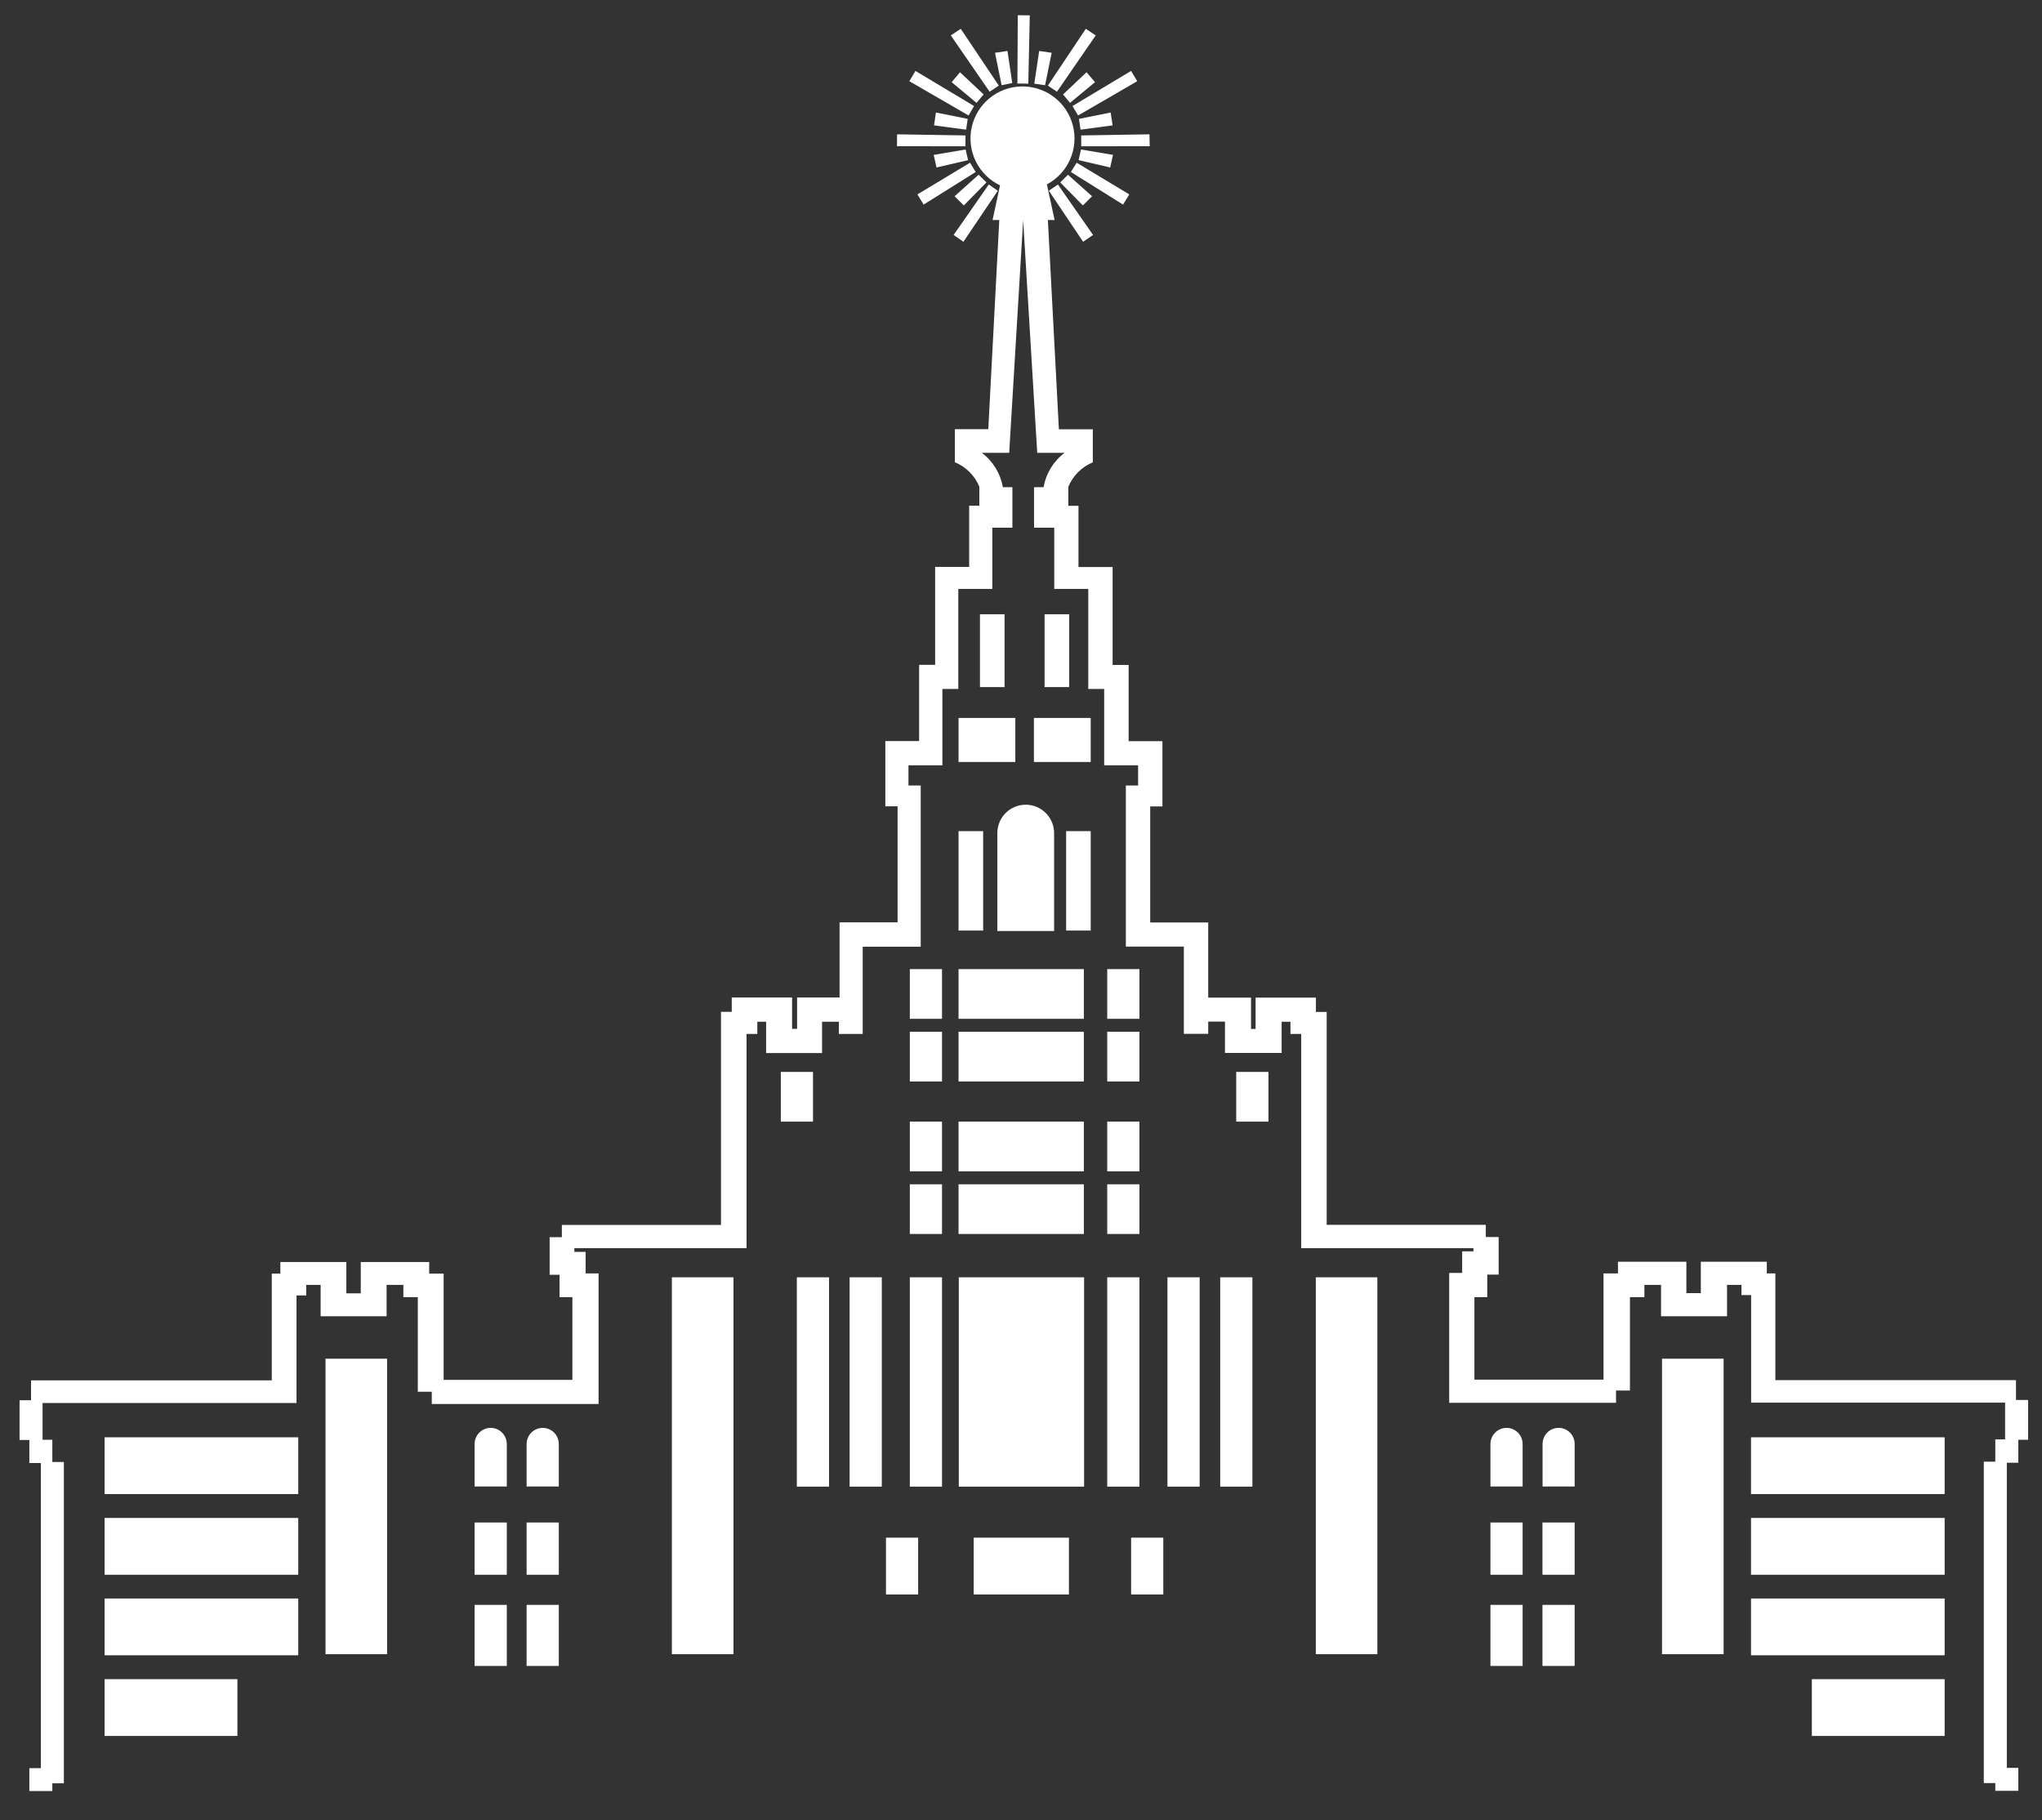 <svg viewBox="0 0 92 82" fill="none" xmlns="http://www.w3.org/2000/svg">
<rect x="0" y="0" width="92" height="82" fill="#333333" stroke="none"/>
<g clip-path="url(#clip0_155_223)">
<path d="M48.115 7.871L47.768 8.218L48.788 9.255L49.202 8.841L48.115 7.871Z" fill="white"/>
<path d="M50.018 7.545L50.145 6.977L48.705 6.735L48.595 7.214L50.018 7.545Z" fill="white"/>
<path d="M50.04 5.069L48.612 5.356L48.683 5.841L50.128 5.648L50.04 5.069Z" fill="white"/>
<path d="M47.895 4.253L48.209 4.634L49.334 3.702L48.953 3.255L47.895 4.253Z" fill="white"/>
<path d="M47.382 2.378L46.819 2.296L46.599 3.768L47.084 3.84L47.382 2.378Z" fill="white"/>
<path d="M47.255 8.593L48.799 10.892L49.246 10.584L47.663 8.312L47.255 8.593Z" fill="white"/>
<path d="M50.878 8.758L48.507 7.33L48.248 7.749L50.597 9.216L50.878 8.758Z" fill="white"/>
<path d="M48.716 6.591L51.799 6.586L51.788 6.051L48.711 6.101L48.716 6.591Z" fill="white"/>
<path d="M48.573 5.202L51.236 3.658L50.961 3.195L48.319 4.777L48.573 5.202Z" fill="white"/>
<path d="M47.619 4.132L49.367 1.595L48.92 1.298L47.211 3.856L47.619 4.132Z" fill="white"/>
<path d="M46.395 0.691L45.855 0.686L45.838 3.763L46.329 3.768L46.395 0.691Z" fill="white"/>
<path d="M43.009 8.841L43.423 9.255L44.443 8.218L44.09 7.871L43.009 8.841Z" fill="white"/>
<path d="M42.193 7.545L43.616 7.214L43.505 6.735L42.066 6.977L42.193 7.545Z" fill="white"/>
<path d="M42.166 5.069L42.083 5.648L43.528 5.841L43.599 5.356L42.166 5.069Z" fill="white"/>
<path d="M43.996 4.634L44.316 4.253L43.252 3.255L42.877 3.702L43.996 4.634Z" fill="white"/>
<path d="M45.606 3.74L45.391 2.296L44.829 2.378L45.127 3.84L45.606 3.74Z" fill="white"/>
<path d="M43.406 10.892L44.956 8.593L44.548 8.312L42.965 10.584L43.406 10.892Z" fill="white"/>
<path d="M41.333 8.758L41.614 9.216L43.958 7.749L43.704 7.33L41.333 8.758Z" fill="white"/>
<path d="M43.5 6.101L40.417 6.051L40.412 6.586L43.494 6.591L43.5 6.101Z" fill="white"/>
<path d="M43.886 4.777L41.245 3.195L40.969 3.658L43.638 5.202L43.886 4.777Z" fill="white"/>
<path d="M45 3.856L43.285 1.298L42.838 1.595L44.586 4.132L45 3.856Z" fill="white"/>
<path d="M90.828 63.068V62.174H79.987V57.366H79.601V56.842H76.629V58.254H75.978V56.842H72.896V57.366H72.245V62.152H66.428V58.436H67.007V57.421H67.52V55.728H66.941V55.177H59.772V45.588H59.287V44.943H56.569V46.354H56.364V44.943H54.435V41.557H51.821V36.329H52.372V33.39H50.85V29.955H50.128V25.544H48.59V22.787H48.132V21.932C48.234 21.684 48.384 21.459 48.573 21.27C48.762 21.081 48.987 20.931 49.235 20.829V19.34H47.707L47.211 9.911H47.514L47.167 8.306C47.632 8.059 48.001 7.662 48.213 7.179C48.425 6.697 48.468 6.157 48.335 5.646C48.202 5.136 47.901 4.686 47.481 4.368C47.061 4.05 46.545 3.883 46.018 3.894C45.491 3.905 44.983 4.093 44.577 4.428C44.17 4.764 43.888 5.226 43.777 5.742C43.665 6.257 43.731 6.795 43.963 7.268C44.195 7.741 44.58 8.123 45.055 8.35L44.719 9.911H45.022L44.526 19.335H43.02V20.823C43.268 20.925 43.492 21.075 43.682 21.265C43.871 21.454 44.021 21.679 44.123 21.926V22.781H43.665V25.538H42.132V29.95H41.41V33.385H39.888V36.324H40.44V41.551H37.826V44.937H35.912V46.349H35.686V44.937H32.968V45.582H32.483V55.182H25.314V55.734H24.763V57.427H25.209V58.436H25.788V62.163H19.987V57.377H19.337V56.853H16.254V58.265H15.604V56.853H12.631V57.377H12.245V62.185H1.399V63.079H0.881V64.871H1.322V65.908H1.84V79.654H1.322V80.686H2.358V80.338H2.877V65.863H2.358V64.86H1.917V63.206H13.359V58.359H13.795V57.884H14.446V59.296H17.418V57.884H18.173V58.436H18.824V62.698H19.453V63.25H26.968V57.366H26.384V56.396H25.877V56.23H33.635V46.58H34.12V46.029H34.517V47.441H37.037V46.029H37.793V46.58H38.868V42.649H41.482V35.386H40.93V34.477H42.458V31.036H43.175V26.531H44.708V23.774H45.612V21.948H45.182C45.075 21.33 44.736 20.775 44.233 20.399H45.468L46.097 9.922L46.731 20.399H47.966C47.464 20.775 47.125 21.33 47.018 21.948H46.588V23.774H47.498V26.531H49.031V31.036H49.748V34.477H51.275V35.386H50.724V42.643H53.337V46.575H54.435V46.023H55.19V47.435H57.743V46.029H58.14V46.58H58.625V56.23H66.384V56.373H65.876V57.344H65.292V63.195H72.808V62.643H73.436V58.436H74.087V57.884H74.837V59.296H77.809V57.884H78.46V58.342H78.895V63.189H90.338V64.843H89.896V65.847H89.378V80.327H89.896V80.675H90.933V79.643H90.415V65.897H90.933V64.86H91.374V63.068H90.828Z" fill="white"/>
<path d="M48.17 27.672H47.062V30.953H48.17V27.672Z" fill="white"/>
<path d="M49.141 37.443H48.033V41.921H49.141V37.443Z" fill="white"/>
<path d="M51.336 43.658H49.885V45.897H51.336V43.658Z" fill="white"/>
<path d="M51.336 46.481H49.885V48.72H51.336V46.481Z" fill="white"/>
<path d="M51.336 50.528H49.885V52.767H51.336V50.528Z" fill="white"/>
<path d="M57.148 48.29H55.697V50.529H57.148V48.29Z" fill="white"/>
<path d="M51.336 53.352H49.885V55.59H51.336V53.352Z" fill="white"/>
<path d="M52.411 69.271H50.961V71.83H52.411V69.271Z" fill="white"/>
<path d="M49.141 32.343H46.582V34.328H49.141V32.343Z" fill="white"/>
<path d="M68.6 68.588H67.15V70.942H68.6V68.588Z" fill="white"/>
<path d="M70.944 68.588H69.494V70.942H70.944V68.588Z" fill="white"/>
<path d="M67.878 64.325C67.685 64.325 67.5 64.402 67.364 64.538C67.227 64.675 67.15 64.86 67.15 65.053V66.966H68.6V65.053C68.6 64.861 68.525 64.677 68.389 64.54C68.254 64.404 68.07 64.326 67.878 64.325V64.325Z" fill="white"/>
<path d="M70.222 64.325C70.126 64.325 70.032 64.344 69.944 64.38C69.856 64.417 69.776 64.471 69.709 64.538C69.642 64.606 69.589 64.686 69.553 64.775C69.517 64.863 69.499 64.957 69.499 65.053V66.966H70.944V65.053C70.945 64.957 70.927 64.863 70.891 64.775C70.855 64.686 70.802 64.606 70.734 64.538C70.667 64.471 70.587 64.417 70.499 64.38C70.411 64.344 70.317 64.325 70.222 64.325V64.325Z" fill="white"/>
<path d="M68.6 72.299H67.15V75.05H68.6V72.299Z" fill="white"/>
<path d="M70.944 72.299H69.494V75.05H70.944V72.299Z" fill="white"/>
<path d="M87.614 64.75H78.89V67.308H87.614V64.75Z" fill="white"/>
<path d="M87.614 68.383H78.89V70.942H87.614V68.383Z" fill="white"/>
<path d="M87.614 72.012H78.89V74.57H87.614V72.012Z" fill="white"/>
<path d="M87.614 75.646H81.631V78.204H87.614V75.646Z" fill="white"/>
<path d="M51.336 57.542H49.885V66.972H51.336V57.542Z" fill="white"/>
<path d="M54.049 57.542H52.598V66.972H54.049V57.542Z" fill="white"/>
<path d="M56.425 57.542H54.975V66.972H56.425V57.542Z" fill="white"/>
<path d="M62.055 57.542H59.282V74.521H62.055V57.542Z" fill="white"/>
<path d="M77.655 61.209H74.881V74.521H77.655V61.209Z" fill="white"/>
<path d="M45.259 27.672H44.151V30.953H45.259V27.672Z" fill="white"/>
<path d="M44.294 37.443H43.186V41.921H44.294V37.443Z" fill="white"/>
<path d="M42.441 43.658H40.991V45.897H42.441V43.658Z" fill="white"/>
<path d="M42.441 46.481H40.991V48.72H42.441V46.481Z" fill="white"/>
<path d="M42.441 50.528H40.991V52.767H42.441V50.528Z" fill="white"/>
<path d="M36.629 48.29H35.179V50.529H36.629V48.29Z" fill="white"/>
<path d="M42.441 53.352H40.991V55.59H42.441V53.352Z" fill="white"/>
<path d="M41.366 69.271H39.916V71.83H41.366V69.271Z" fill="white"/>
<path d="M45.744 32.343H43.186V34.328H45.744V32.343Z" fill="white"/>
<path d="M25.176 68.588H23.726V70.942H25.176V68.588Z" fill="white"/>
<path d="M22.833 68.588H21.383V70.942H22.833V68.588Z" fill="white"/>
<path d="M24.454 64.325C24.261 64.325 24.076 64.402 23.939 64.538C23.803 64.675 23.726 64.86 23.726 65.053V66.966H25.176V65.053C25.176 64.861 25.1 64.677 24.965 64.54C24.83 64.404 24.646 64.326 24.454 64.325V64.325Z" fill="white"/>
<path d="M22.105 64.325C21.913 64.326 21.729 64.404 21.594 64.54C21.458 64.677 21.383 64.861 21.383 65.053V66.966H22.833V65.053C22.833 64.86 22.756 64.675 22.619 64.538C22.483 64.402 22.298 64.325 22.105 64.325V64.325Z" fill="white"/>
<path d="M25.176 72.299H23.726V75.05H25.176V72.299Z" fill="white"/>
<path d="M22.833 72.299H21.383V75.05H22.833V72.299Z" fill="white"/>
<path d="M13.437 64.75H4.713V67.308H13.437V64.75Z" fill="white"/>
<path d="M13.437 68.383H4.713V70.942H13.437V68.383Z" fill="white"/>
<path d="M13.437 72.012H4.713V74.57H13.437V72.012Z" fill="white"/>
<path d="M10.696 75.646H4.713V78.204H10.696V75.646Z" fill="white"/>
<path d="M42.441 57.542H40.991V66.972H42.441V57.542Z" fill="white"/>
<path d="M39.728 57.542H38.278V66.972H39.728V57.542Z" fill="white"/>
<path d="M37.352 57.542H35.901V66.972H37.352V57.542Z" fill="white"/>
<path d="M33.045 57.542H30.271V74.521H33.045V57.542Z" fill="white"/>
<path d="M17.44 61.209H14.666V74.521H17.44V61.209Z" fill="white"/>
<path d="M48.832 43.658H43.186V45.897H48.832V43.658Z" fill="white"/>
<path d="M48.832 46.481H43.186V48.72H48.832V46.481Z" fill="white"/>
<path d="M48.832 50.528H43.186V52.767H48.832V50.528Z" fill="white"/>
<path d="M48.832 53.352H43.186V55.59H48.832V53.352Z" fill="white"/>
<path d="M48.843 57.542H43.197V66.972H48.843V57.542Z" fill="white"/>
<path d="M48.159 69.271H43.869V71.83H48.159V69.271Z" fill="white"/>
<path d="M44.934 37.532V41.943H47.492V37.532C47.492 37.192 47.357 36.867 47.117 36.627C46.878 36.387 46.552 36.252 46.213 36.252C45.874 36.252 45.548 36.387 45.308 36.627C45.068 36.867 44.934 37.192 44.934 37.532Z" fill="white"/>
</g>
<defs>
<clipPath id="clip0_155_223">
<rect width="92" height="81" fill="white" transform="translate(0 0.5)"/>
</clipPath>
</defs>
</svg>
